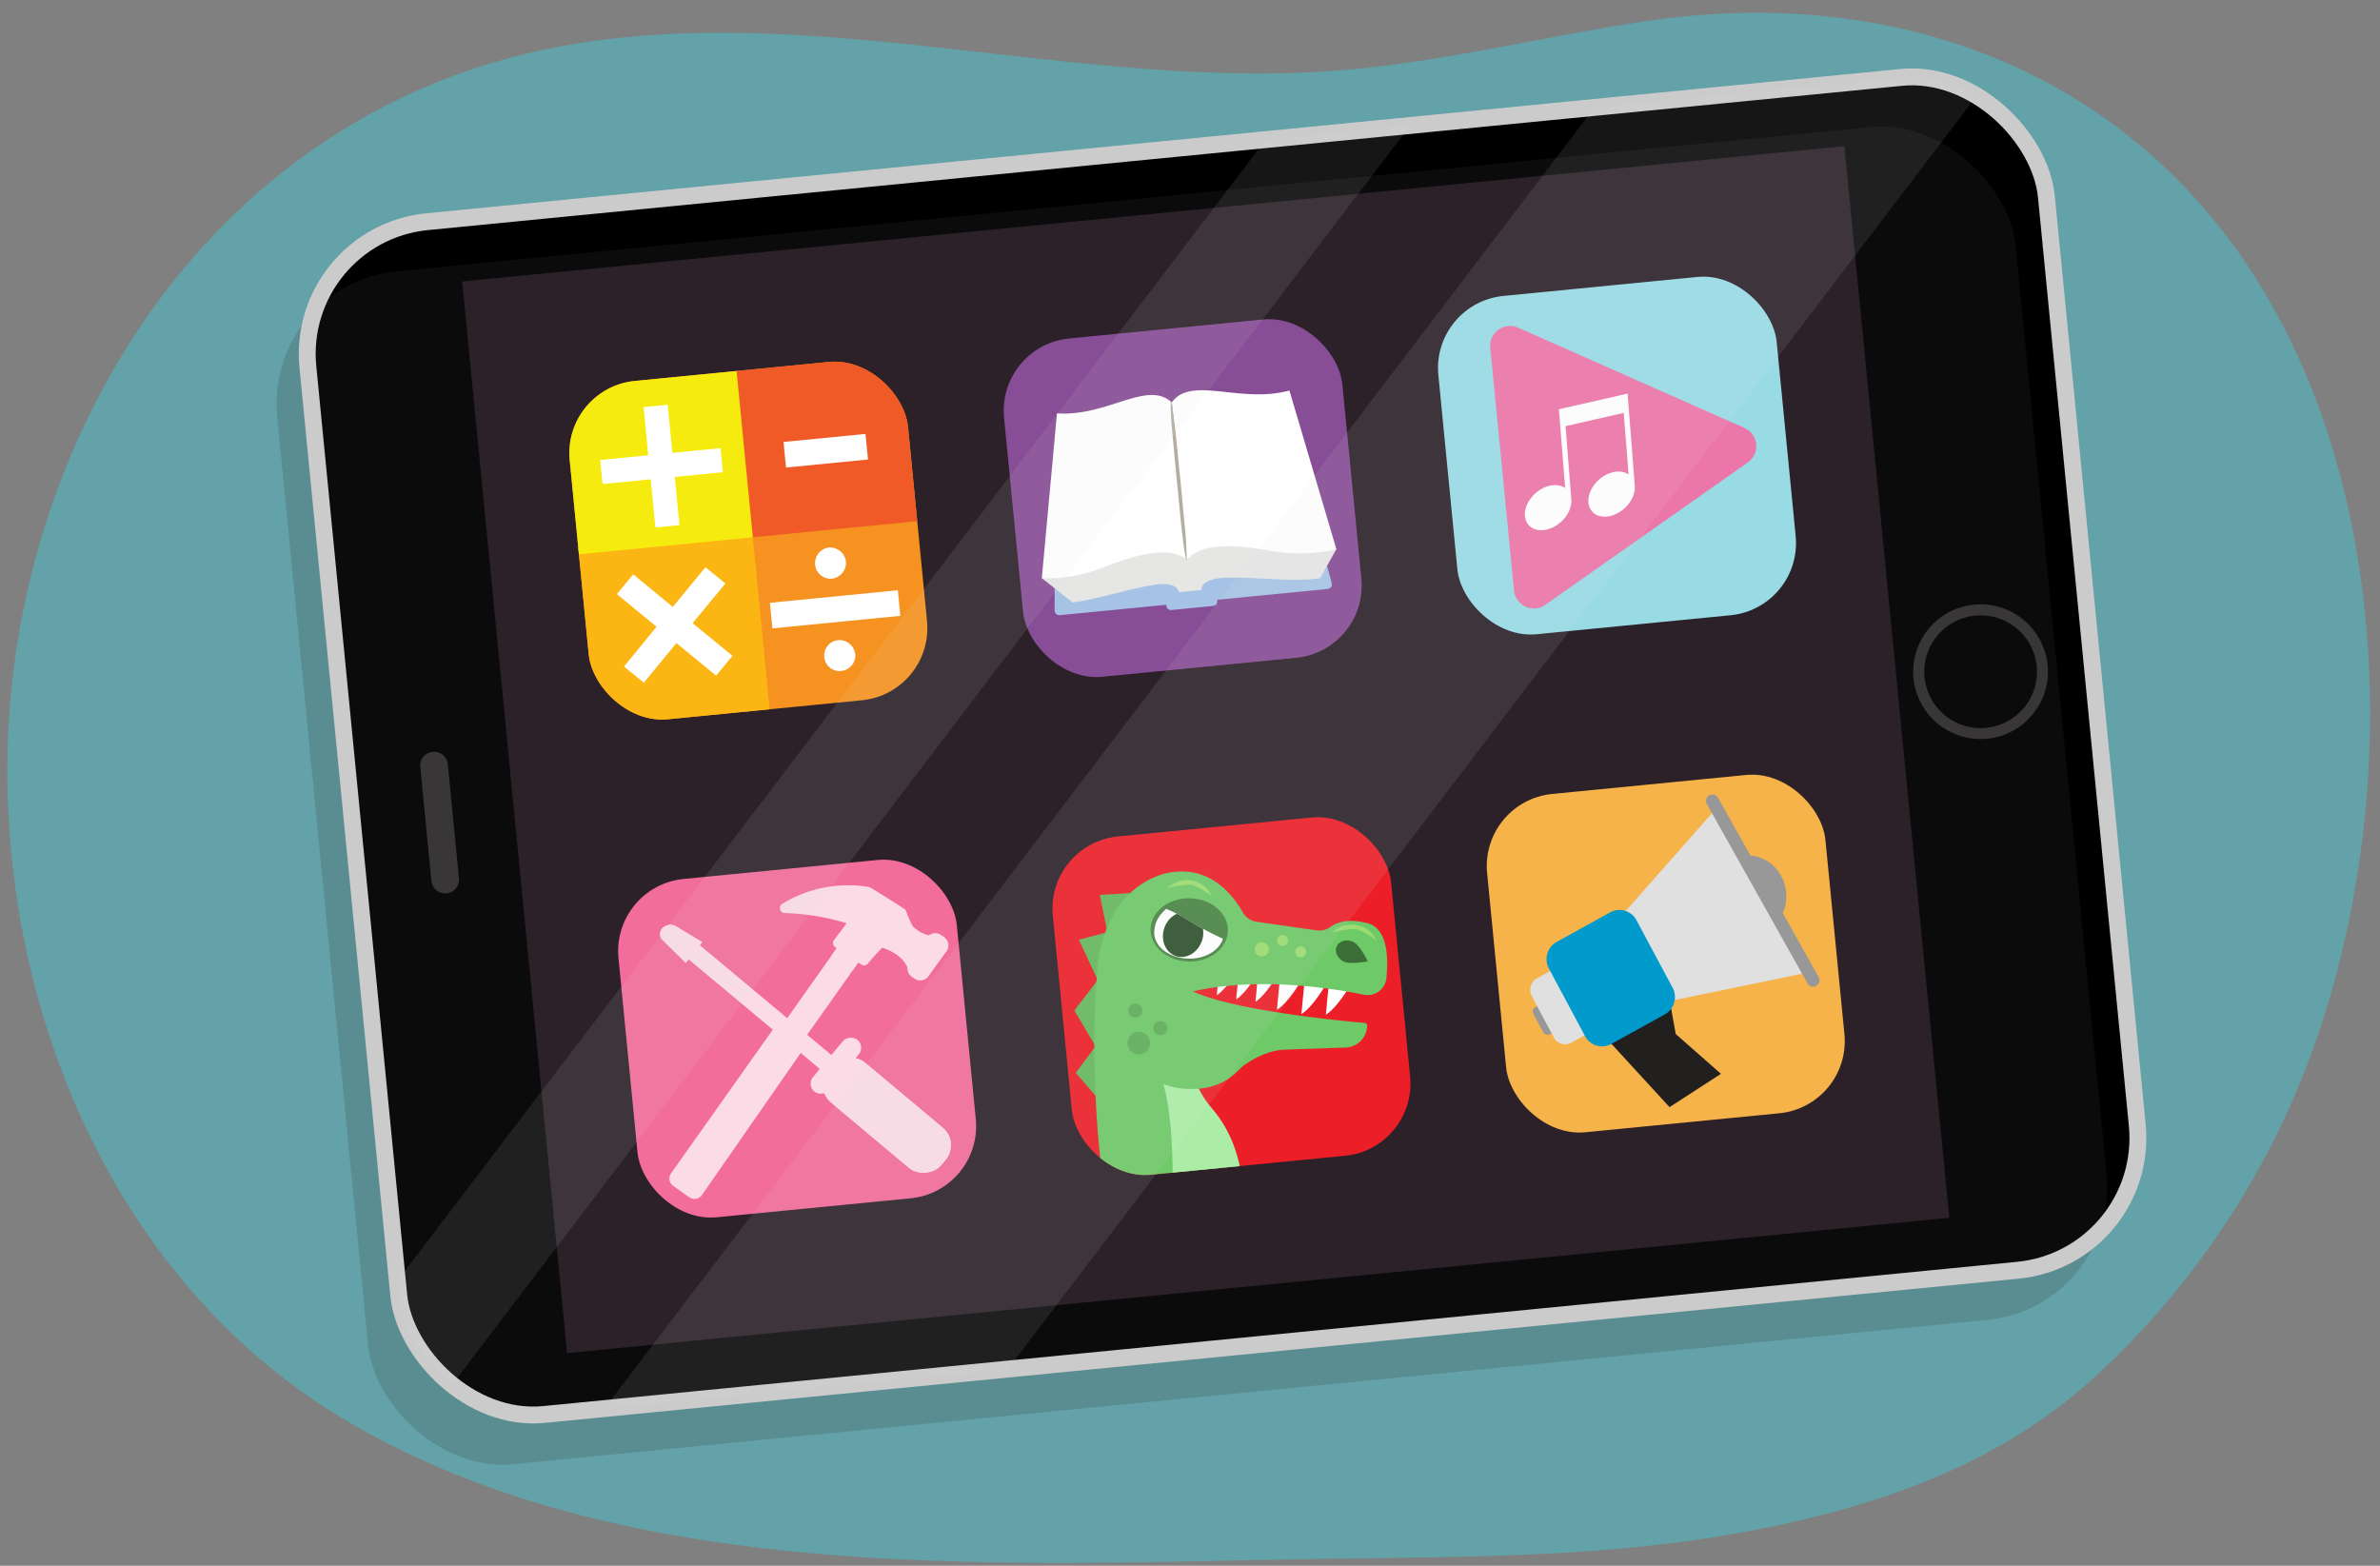 <svg xmlns="http://www.w3.org/2000/svg" xmlns:xlink="http://www.w3.org/1999/xlink" width="760" height="500" viewBox="0 0 760 500"><rect x="0" y="0" width="760" height="500" fill="#808080" stroke="none"/><defs><clipPath id="a"><rect x="184.71" y="118.35" width="108.55" height="108.55" rx="23.15" transform="translate(-15.69 24.11) rotate(-5.59)" fill="#f69220"/></clipPath><clipPath id="b"><rect x="338.98" y="263.8" width="108.55" height="108.55" rx="23.15" transform="translate(-29.13 39.84) rotate(-5.59)" fill="#ec1e27"/></clipPath><clipPath id="c"><rect x="274.87" y="332.58" width="16.69" height="47" rx="7.18" transform="translate(-171.61 344.42) rotate(-50.03)" fill="#fbdce6"/></clipPath><clipPath id="d"><rect x="111.51" y="46.82" width="557.81" height="382.73" rx="42.43" transform="translate(-21.36 39.19) rotate(-5.59)" fill="none"/></clipPath></defs><g style="isolation:isolate"><path d="M716.19,82.57c-42.27-61.38-113.1-87-189.19-76C493,11.5,459.4,20.28,425.08,22.68,319.51,30.05,210.77-19,112.19,39.83,39.24,83.36.46,168.89,2.41,252.21,4.28,332.48,41.13,413.31,112,454.5c92.17,53.59,215.71,44.5,318.19,43.18,42.22-.54,84.7-.72,126.24-8.36,40.34-7.42,79.64-20.28,110.89-48.16a263.17,263.17,0,0,0,64.19-88.46C766.91,273,768.14,158,716.19,82.57Z" fill="#62a2a8"/><rect x="111.51" y="46.82" width="557.81" height="382.73" rx="42.43" transform="translate(-21.36 39.19) rotate(-5.59)"/><rect x="101.71" y="62.68" width="557.81" height="382.73" rx="42.43" transform="translate(-22.95 38.31) rotate(-5.59)" fill="#3a3a3a" opacity="0.2" style="mix-blend-mode:multiply"/><rect x="163.3" y="67.44" width="443.48" height="343.84" transform="translate(-21.5 38.67) rotate(-5.59)" fill="#2c2129"/><rect x="111.51" y="46.82" width="557.81" height="382.73" rx="42.43" transform="translate(-21.36 39.19) rotate(-5.59)" fill="none" stroke="#cccbcb" stroke-miterlimit="10" stroke-width="5.39"/><path d="M143,244.06l3.56,36.37a4.42,4.42,0,1,1-8.8.86l-3.56-36.37a4.42,4.42,0,0,1,8.8-.86Z" fill="#383636"/><path d="M653.86,212.39a21.51,21.51,0,1,1-23.51-19.31A21.55,21.55,0,0,1,653.86,212.39Zm-39.3,3.85A18,18,0,1,0,630.7,196.6,18,18,0,0,0,614.56,216.24Z" fill="#383636"/><rect x="184.71" y="118.35" width="108.55" height="108.55" rx="23.15" transform="translate(-15.69 24.11) rotate(-5.59)" fill="#f69220"/><g clip-path="url(#a)"><rect x="171.58" y="172.97" width="71.64" height="58.24" transform="translate(-18.71 21.18) rotate(-5.59)" fill="#fcb614"/><rect x="236.86" y="110.01" width="71.64" height="58.24" transform="translate(-12.26 27.24) rotate(-5.59)" fill="#f05a26"/><rect x="166.1" y="116.94" width="71.64" height="58.24" transform="translate(-13.27 20.38) rotate(-5.59)" fill="#f6eb0f"/></g><rect x="323.4" y="104.77" width="108.55" height="108.55" rx="23.15" transform="translate(-13.7 37.57) rotate(-5.59)" fill="#874d96"/><rect x="462.09" y="91.18" width="108.55" height="108.55" rx="23.15" transform="translate(-11.72 51.02) rotate(-5.59)" fill="#99dbe5"/><rect x="200.29" y="277.38" width="108.55" height="108.55" rx="23.15" transform="translate(-31.11 26.39) rotate(-5.59)" fill="#f26d99"/><rect x="338.98" y="263.8" width="108.55" height="108.55" rx="23.15" transform="translate(-29.13 39.84) rotate(-5.59)" fill="#ec1e27"/><g clip-path="url(#b)"><polygon points="352.33 352.77 343.51 342.61 349.84 334.11 343.08 322.69 350.54 312.98 344.51 300.09 353.62 297.7 351.19 285.77 362.06 285.12 356.95 348.35 352.33 352.77" fill="#64b85e"/><path d="M352,301.31c-4.35,15.52-2.73,65.25,1.68,82.83l42.63-9.52s-.42-7.84-9.76-20.72-11.35-29.79-11.35-29.79Z" fill="#6ec967"/><path d="M374.41,375.92s.55-23.52-4.62-34.5l11.76.27s-1,4.5,5.15,11.89a39.81,39.81,0,0,1,9.46,21Z" fill="#abeda6"/><path d="M430.83,315.17s-3.77,6.54-7.44,8.87l.8-8.42Z" fill="#fff"/><path d="M423,315s-3.77,6.54-7.44,8.86l1-10.3Z" fill="#fff"/><path d="M415.2,313.6s-3.77,6.54-7.44,8.86l.8-8.42Z" fill="#fff"/><path d="M407.36,312.21s-3.27,5.67-6.45,7.68l.69-7.29Z" fill="#fff"/><path d="M401.19,311.46s-3.27,5.67-6.45,7.68l.7-7.29Z" fill="#fff"/><path d="M395,310.11s-3.26,5.67-6.44,7.68l.69-7.29Z" fill="#fff"/><path d="M359.18,287s8.07-10.05,20.69-8.55c9.18,1.09,14.7,8.79,17,12.91a6.07,6.07,0,0,0,4.41,3l19.19,2.74a6,6,0,0,0,4.42-1.11c1.8-1.34,5.42-2.84,11.82-1.17s6.68,11,6,17.57a6,6,0,0,1-7.21,5.25c-12.59-2.58-42.19-7-65,2.14C340.65,331.73,350.55,295.2,359.18,287Z" fill="#6ec967"/><path d="M358.05,301.09a.85.85,0,0,0-1.38.39c-7.66,26.19,4.85,45,21.57,46.2,12.63.9,16.79-5.91,18.86-7.39,7.35-5.25,13.1-5.09,13.37-5.11l19.54-.67a7.15,7.15,0,0,0,6.56-7h0a.85.85,0,0,0-.77-.86c-5.9-.51-43.21-3.93-56-10.61A108.19,108.19,0,0,1,358.05,301.09Z" fill="#6ec967"/><path d="M380,286.86c-6.27-.15-11.53,3.55-12.43,8.49a8.08,8.08,0,0,0-.15,1.31c-.12,5.24,4.66,9.65,10.89,10.3h0c.4,0,.81.07,1.22.08,5.89.14,10.88-3.11,12.22-7.59a7.8,7.8,0,0,0,.36-2.21C392.21,291.67,386.79,287,380,286.86Z" fill="#498544"/><path d="M390.54,299.8a6.29,6.29,0,0,0,.32-1.84c.11-4.66-4.79-8.55-10.94-8.69a14.38,14.38,0,0,0-2.48.15c-4.52.66-8,3.42-8.73,6.92C372.41,297.73,379.53,299.67,390.54,299.8Z" fill="#498544"/><path d="M372.36,290.21c-.07.35-3.51,2.43-3.78,7.23s4.79,8.55,10.94,8.69c5.31.12,9.82-2.59,11-6.33C379.14,294.44,379.73,293.34,372.36,290.21Z" fill="#fff"/><path d="M436.78,307s-5.57,1.12-7.67.08-3.08-3.31-2.22-5,3.27-2.29,5.36-1.24S436.78,307,436.78,307Z" fill="#3c6e38"/><circle cx="363.65" cy="333.12" r="3.62" fill="#5fad59"/><circle cx="370.55" cy="328.31" r="2.26" fill="#5fad59"/><circle cx="402.93" cy="303.17" r="2.26" fill="#9bdb70"/><circle cx="409.55" cy="300.31" r="1.75" fill="#9bdb70"/><circle cx="415.35" cy="303.97" r="1.75" fill="#9bdb70"/><circle cx="362.54" cy="322.69" r="2.26" fill="#5fad59"/><path d="M425.49,297.69s3.61-3.45,8.29-2.16a8.1,8.1,0,0,1,5.77,4.85s-4.62-3.64-7-3.7A41.08,41.08,0,0,0,425.49,297.69Z" fill="#9bdb70"/><path d="M372.85,283.5s3.61-3.44,8.29-2.16a8.1,8.1,0,0,1,5.77,4.85s-4.62-3.64-7-3.7A42.14,42.14,0,0,0,372.85,283.5Z" fill="#9bdb70"/><path d="M384.14,296.6a8,8,0,0,1-.33,3.84c-1.28,3.81-5,6-8.33,4.86s-5-5.11-3.69-8.91a7.62,7.62,0,0,1,4-4.59" fill="none"/><path d="M371.79,296.39c-1.29,3.8.37,7.79,3.69,8.91s7-1.05,8.33-4.86a8,8,0,0,0,.33-3.84c-3.89-2.11-5.43-3.32-8.34-4.8A7.62,7.62,0,0,0,371.79,296.39Z" fill="#2f512c"/></g><rect x="477.66" y="250.22" width="108.55" height="108.55" rx="23.15" transform="translate(-27.14 53.29) rotate(-5.59)" fill="#f5b34a"/><path d="M207.78,153.07l-15.37,1.5-.76-7.68L207,145.38,205.52,130l7.69-.76,1.5,15.38,15.38-1.51.75,7.69-15.37,1.5,1.5,15.38-7.68.75Z" fill="#fff"/><path d="M276.38,138.57l.8,8.17L251,149.3l-.8-8.17Z" fill="#fff"/><path d="M199.26,212.85l10.39-12.69L197,189.73l5.19-6.33,12.66,10.43,10.42-12.69,6.37,5.19L221.17,199l12.73,10.43-5.23,6.32L216,205.36,205.59,218Z" fill="#fff"/><path d="M245.85,192.49l40.85-4,.8,8.17-40.85,4Zm24.29-13.14a5.07,5.07,0,0,1-4.42,5.42,4.7,4.7,0,0,1-3.66-1.13,4.78,4.78,0,0,1-1.77-3.33,5.05,5.05,0,0,1,4.46-5.47A5.13,5.13,0,0,1,270.14,179.35Zm3,29.52a5.06,5.06,0,0,1-4.5,5.39,4.9,4.9,0,0,1-5.43-4.41,4.92,4.92,0,0,1,1.09-3.62,4.74,4.74,0,0,1,3.37-1.81A5.13,5.13,0,0,1,273.11,208.87Z" fill="#fff"/><polygon points="338.28 177.29 338.24 194.98 423.83 186.6 418.58 166.95 338.28 177.29" fill="#a6c3e6" stroke="#a6c3e6" stroke-linecap="round" stroke-linejoin="round" stroke-width="2.96"/><polygon points="332.68 184.62 342.52 192.41 421.53 184.67 426.71 175.41 398.5 168.99 350.92 176.35 332.68 184.62" fill="#e6e6e5"/><path d="M337.52,132l-4.84,52.65a48.85,48.85,0,0,0,19.74-3.5c10.52-4.19,21.12-6.84,26.64-2.47l-4.91-50.18C366.35,121.25,353.65,133.12,337.52,132Z" fill="#fff"/><path d="M411.75,124.7l15,50.71a53.94,53.94,0,0,1-21,.5c-11.13-2.07-22-2.62-26.62,2.74l-4.91-50.18C380.4,119.88,396.14,129,411.75,124.7Z" fill="#fff"/><path d="M378.79,178.89c-1.47-7.21-2.13-17.84-3-25.24L374.62,141c-.4-4.22-.81-8.43-.79-12.69l.15,0c1.44,7.22,2.14,17.85,3,25.25l1.17,12.66a121.92,121.92,0,0,1,.78,12.69Z" fill="#b4ada1"/><path d="M342.83,192.32c6-.59,17.37-4.24,25.37-5.53s8.29,2.29,8.29,2.29l-1.25,2.1L343,194.34Z" fill="#a6c3e6"/><path d="M417.32,185c-6,.59-17.86-.79-26-.51s-7.68,3.86-7.68,3.86l1.63,1.82L417.52,187Z" fill="#a6c3e6"/><line x1="387.26" y1="192.02" x2="373.91" y2="193.33" fill="none" stroke="#a6c3e6" stroke-linecap="round" stroke-linejoin="round" stroke-width="2.96"/><path d="M557,136.64l-72.21-32a6.35,6.35,0,0,0-8.91,6.43l7.59,77.49a6.35,6.35,0,0,0,10,4.58l64.63-45.44A6.36,6.36,0,0,0,557,136.64Z" fill="#ec76aa"/><path d="M520.19,131.48h0l-.46-5.8s-21.68,5-21.93,5l2,25.18c-2.44-1.73-6.48-1.08-9.56,1.71-3.41,3.1-4.34,7.64-2.06,10.15s6.89,2,10.3-1.06c2.44-2.21,3.61-5.16,3.25-7.58l-1.81-23,18.57-4.23,1.58,19.68c-2.44-1.73-6.48-1.08-9.56,1.71-3.41,3.1-4.34,7.65-2.06,10.16s6.89,2,10.3-1.07c2.44-2.21,3.61-5.16,3.25-7.58Z" fill="#fff"/><path d="M211.48,300.14l7.51,7.41.92-1.18,43.3,36.15a2.86,2.86,0,1,0,3.67-4.38l-43.46-36.28.79-1-8.26-5a3.6,3.6,0,0,0-4.7.87A2.58,2.58,0,0,0,211.48,300.14Z" fill="#fbdce6"/><path d="M263.21,342.52a2.86,2.86,0,1,0,3.67-4.38l-43.46-36.28.79-1-8.26-5a3.6,3.6,0,0,0-4.7.87" fill="#fbdce6"/><rect x="255.59" y="338.77" width="21.46" height="6.59" rx="3.29" transform="matrix(0.64, -0.77, 0.77, 0.64, -166.91, 326.46)" fill="#fbdce6"/><rect x="274.87" y="332.58" width="16.69" height="47" rx="7.18" transform="translate(-171.61 344.42) rotate(-50.03)" fill="#fbdce6"/><line x1="275.04" y1="338.96" x2="264.79" y2="351.15" fill="#fbdce6"/><line x1="271.16" y1="333.65" x2="258.75" y2="347.58" fill="#fbdce6"/><polyline points="222.4 302.76 220.49 303.9 220.12 305.63" fill="#fbdce6"/><rect x="274.87" y="332.58" width="16.69" height="47" rx="7.18" transform="translate(-171.61 344.42) rotate(-50.03)" fill="#fbdce6"/><g clip-path="url(#c)"><path d="M305.05,375.06a10,10,0,0,1-3-.65,13.42,13.42,0,0,1-2.49-1.23c-.78-.48-1.48-1.05-2.2-1.58L295.23,370c-2.86-2.2-5.68-4.43-8.42-6.76s-5.38-4.78-8-7.25l-1.95-1.86a24.72,24.72,0,0,1-1.89-1.94,15.25,15.25,0,0,1-1.61-2.28,11.51,11.51,0,0,1-1.17-2.78l.5-.59a11,11,0,0,1,2.94.71,14.85,14.85,0,0,1,2.5,1.22,24.57,24.57,0,0,1,2.22,1.56l2.15,1.63c2.86,2.19,5.69,4.41,8.43,6.73s5.4,4.76,8,7.23l2,1.86c.64.63,1.31,1.23,1.91,1.91a14.51,14.51,0,0,1,1.62,2.27,10.59,10.59,0,0,1,1.12,2.84Z" fill="#fbdce6"/><path d="M299.53,381a15.17,15.17,0,0,1-5.09-2.35c-1.47-1-2.85-2.2-4.28-3.29-2.82-2.23-5.62-4.49-8.35-6.82s-5.41-4.75-8.06-7.19c-1.31-1.23-2.69-2.39-3.93-3.7a16.91,16.91,0,0,1-3.15-4.62l.35-.42a16.86,16.86,0,0,1,5.06,2.38c1.5,1,2.86,2.19,4.29,3.29,2.86,2.24,5.61,4.44,8.38,6.8s5.42,4.72,8.07,7.15c1.31,1.24,2.68,2.41,3.94,3.7a15,15,0,0,1,3.13,4.65Z" fill="#fbdce6"/><path d="M311.76,369.42a15.17,15.17,0,0,1-5.09-2.35c-1.47-1-2.85-2.2-4.28-3.29-2.82-2.23-5.62-4.5-8.35-6.83s-5.41-4.74-8.06-7.18c-1.36-1.28-2.66-2.36-3.93-3.7a17.22,17.22,0,0,1-3.15-4.62l.35-.42a16.86,16.86,0,0,1,5.06,2.38c1.5,1,2.86,2.19,4.29,3.29,2.83,2.22,5.64,4.46,8.38,6.79s5.42,4.73,8.07,7.16c1.31,1.24,2.68,2.41,3.94,3.7a15.1,15.1,0,0,1,3.13,4.64Z" fill="#fbdce6"/></g><path d="M274.69,296.53c-1.3-.92-11.48-4.53-23.61-4.95-4.14-.14,18.32-5.11,22.3-2A5,5,0,0,1,274.69,296.53Z" fill="#fbdce6"/><path d="M278.76,300.72l-42,59.41L230,355.36l41.74-59S279.07,300.28,278.76,300.72Z" fill="#fbdce6"/><path d="M278.83,300.61l-6.54,9.25-6.75-4.78,6.5-9.17S278.88,300.54,278.83,300.61Z" fill="#fbdce6"/><path d="M289.35,297a1.57,1.57,0,0,0,1.11-1.83c-.37-1.81-1-4.45-1.56-4.85-.81-.57-9.81-6.29-11.1-6.94a1.66,1.66,0,0,0-.31-.12,40.13,40.13,0,0,0-27.7,5.38,1.59,1.59,0,0,0,1.07,2.92c7-1,14.72-1.64,19.43,0A1.58,1.58,0,0,1,271,294c-1.33,1.77-3.43,4.53-4.67,6.17a1.59,1.59,0,0,0,.38,2.28l8.33,5.56a1.58,1.58,0,0,0,2.1-.31C279.4,305,285.35,298.11,289.35,297Z" fill="#fbdce6"/><path d="M292,312.5l-.85-.61a3.24,3.24,0,0,1-.78-4.53l5.64-8a3.25,3.25,0,0,1,4.53-.77h0l.94.66a3.24,3.24,0,0,1,.74,4.58c-1.68,2.28-4.07,5.54-5.68,7.84A3.24,3.24,0,0,1,292,312.5Z" fill="#fbdce6"/><path d="M298.33,298.91s-6,.34-10.17-7.55c.12.24-8.43,10.75-8.43,10.75s8,1.37,10.23,7.24C290.33,310.35,298.33,298.91,298.33,298.91Z" fill="#fbdce6"/><path d="M255.64,331.39,250.86,328a2.86,2.86,0,0,0-4,.69l-32.58,46a2.86,2.86,0,0,0,.68,4l5.17,3.66a2.86,2.86,0,0,0,4-.7l32.18-46.31A2.87,2.87,0,0,0,255.64,331.39Z" fill="#fbdce6"/><line x1="296.03" y1="299.39" x2="289.79" y2="308.2" fill="#fbdce6"/><path d="M288.9,290.32s-2.26,2.26-.89,3.55a17.83,17.83,0,0,0,3.62,2.42Z" fill="#fbdce6"/><line x1="253.94" y1="334.9" x2="223.28" y2="378.21" fill="#fbdce6"/><path d="M252.58,331.69c.55-1.06-3.52-2.79-4.72-1.24s-31.35,44.61-31.35,44.61,29.77-40.74,32-41A5.18,5.18,0,0,0,252.58,331.69Z" fill="#fbdce6"/><path d="M281,286.67c-1.91-.94-4.46-1.91-4.46-1.91l-4.28,7.09,1.43.23Z" fill="#fbdce6"/><path d="M292.21,298.65c-.68-.23-5.72-3.66-5.72-3.66l-.53,2,4.71,3.07Z" fill="#fbdce6"/><path d="M275.32,283.78s-12.06-1.24-19.86,3.57C265.69,285.19,275.32,283.78,275.32,283.78Z" fill="#fbdce6"/><ellipse cx="558.65" cy="285.78" rx="11.71" ry="12.6" transform="translate(-54.78 153.64) rotate(-14.94)" fill="#989898"/><polygon points="516.54 293.85 548.12 258.08 577.42 310.54 522.41 321.89 516.54 293.85" fill="#e0e0e0"/><polygon points="512.89 331.5 533.03 318.73 535.11 330.21 549.55 342.91 533.13 353.55 512.89 331.5" fill="#221f1f"/><path d="M498.31,328.37l-3.5,1.93a1.47,1.47,0,0,1-2-.62l-3.18-5.95a1.52,1.52,0,0,1,.57-2.05l3.5-1.93a1.47,1.47,0,0,1,2,.62l3.18,6A1.51,1.51,0,0,1,498.31,328.37Z" fill="#989898"/><path d="M514.46,326l-12.74,7a4.09,4.09,0,0,1-5.56-1.72l-7-13.17a4.23,4.23,0,0,1,1.6-5.68l12.74-7a4.09,4.09,0,0,1,5.56,1.72l7,13.17A4.23,4.23,0,0,1,514.46,326Z" fill="#e0e0e0"/><path d="M531.69,323.89l-17.23,9.52a6.13,6.13,0,0,1-8.33-2.58l-11.5-21.5a6.33,6.33,0,0,1,2.4-8.51l17.24-9.52a6.13,6.13,0,0,1,8.32,2.59l11.5,21.49A6.33,6.33,0,0,1,531.69,323.89Z" fill="#009bcc"/><line x1="546.83" y1="255.76" x2="578.97" y2="313.03" fill="none" stroke="#989898" stroke-linecap="round" stroke-miterlimit="10" stroke-width="4.09"/><line x1="546.95" y1="266.41" x2="523.74" y2="291.57" fill="#fff"/><g clip-path="url(#d)"><polygon points="660.89 -8.4 307.49 456.04 178.65 468.65 532.06 4.22 660.89 -8.4" fill="#dfe4de" opacity="0.1" style="isolation:isolate"/><polygon points="473.22 9.98 119.82 474.42 73.68 478.94 427.09 14.5 473.22 9.98" fill="#dfe4de" opacity="0.1" style="isolation:isolate"/></g></g></svg>